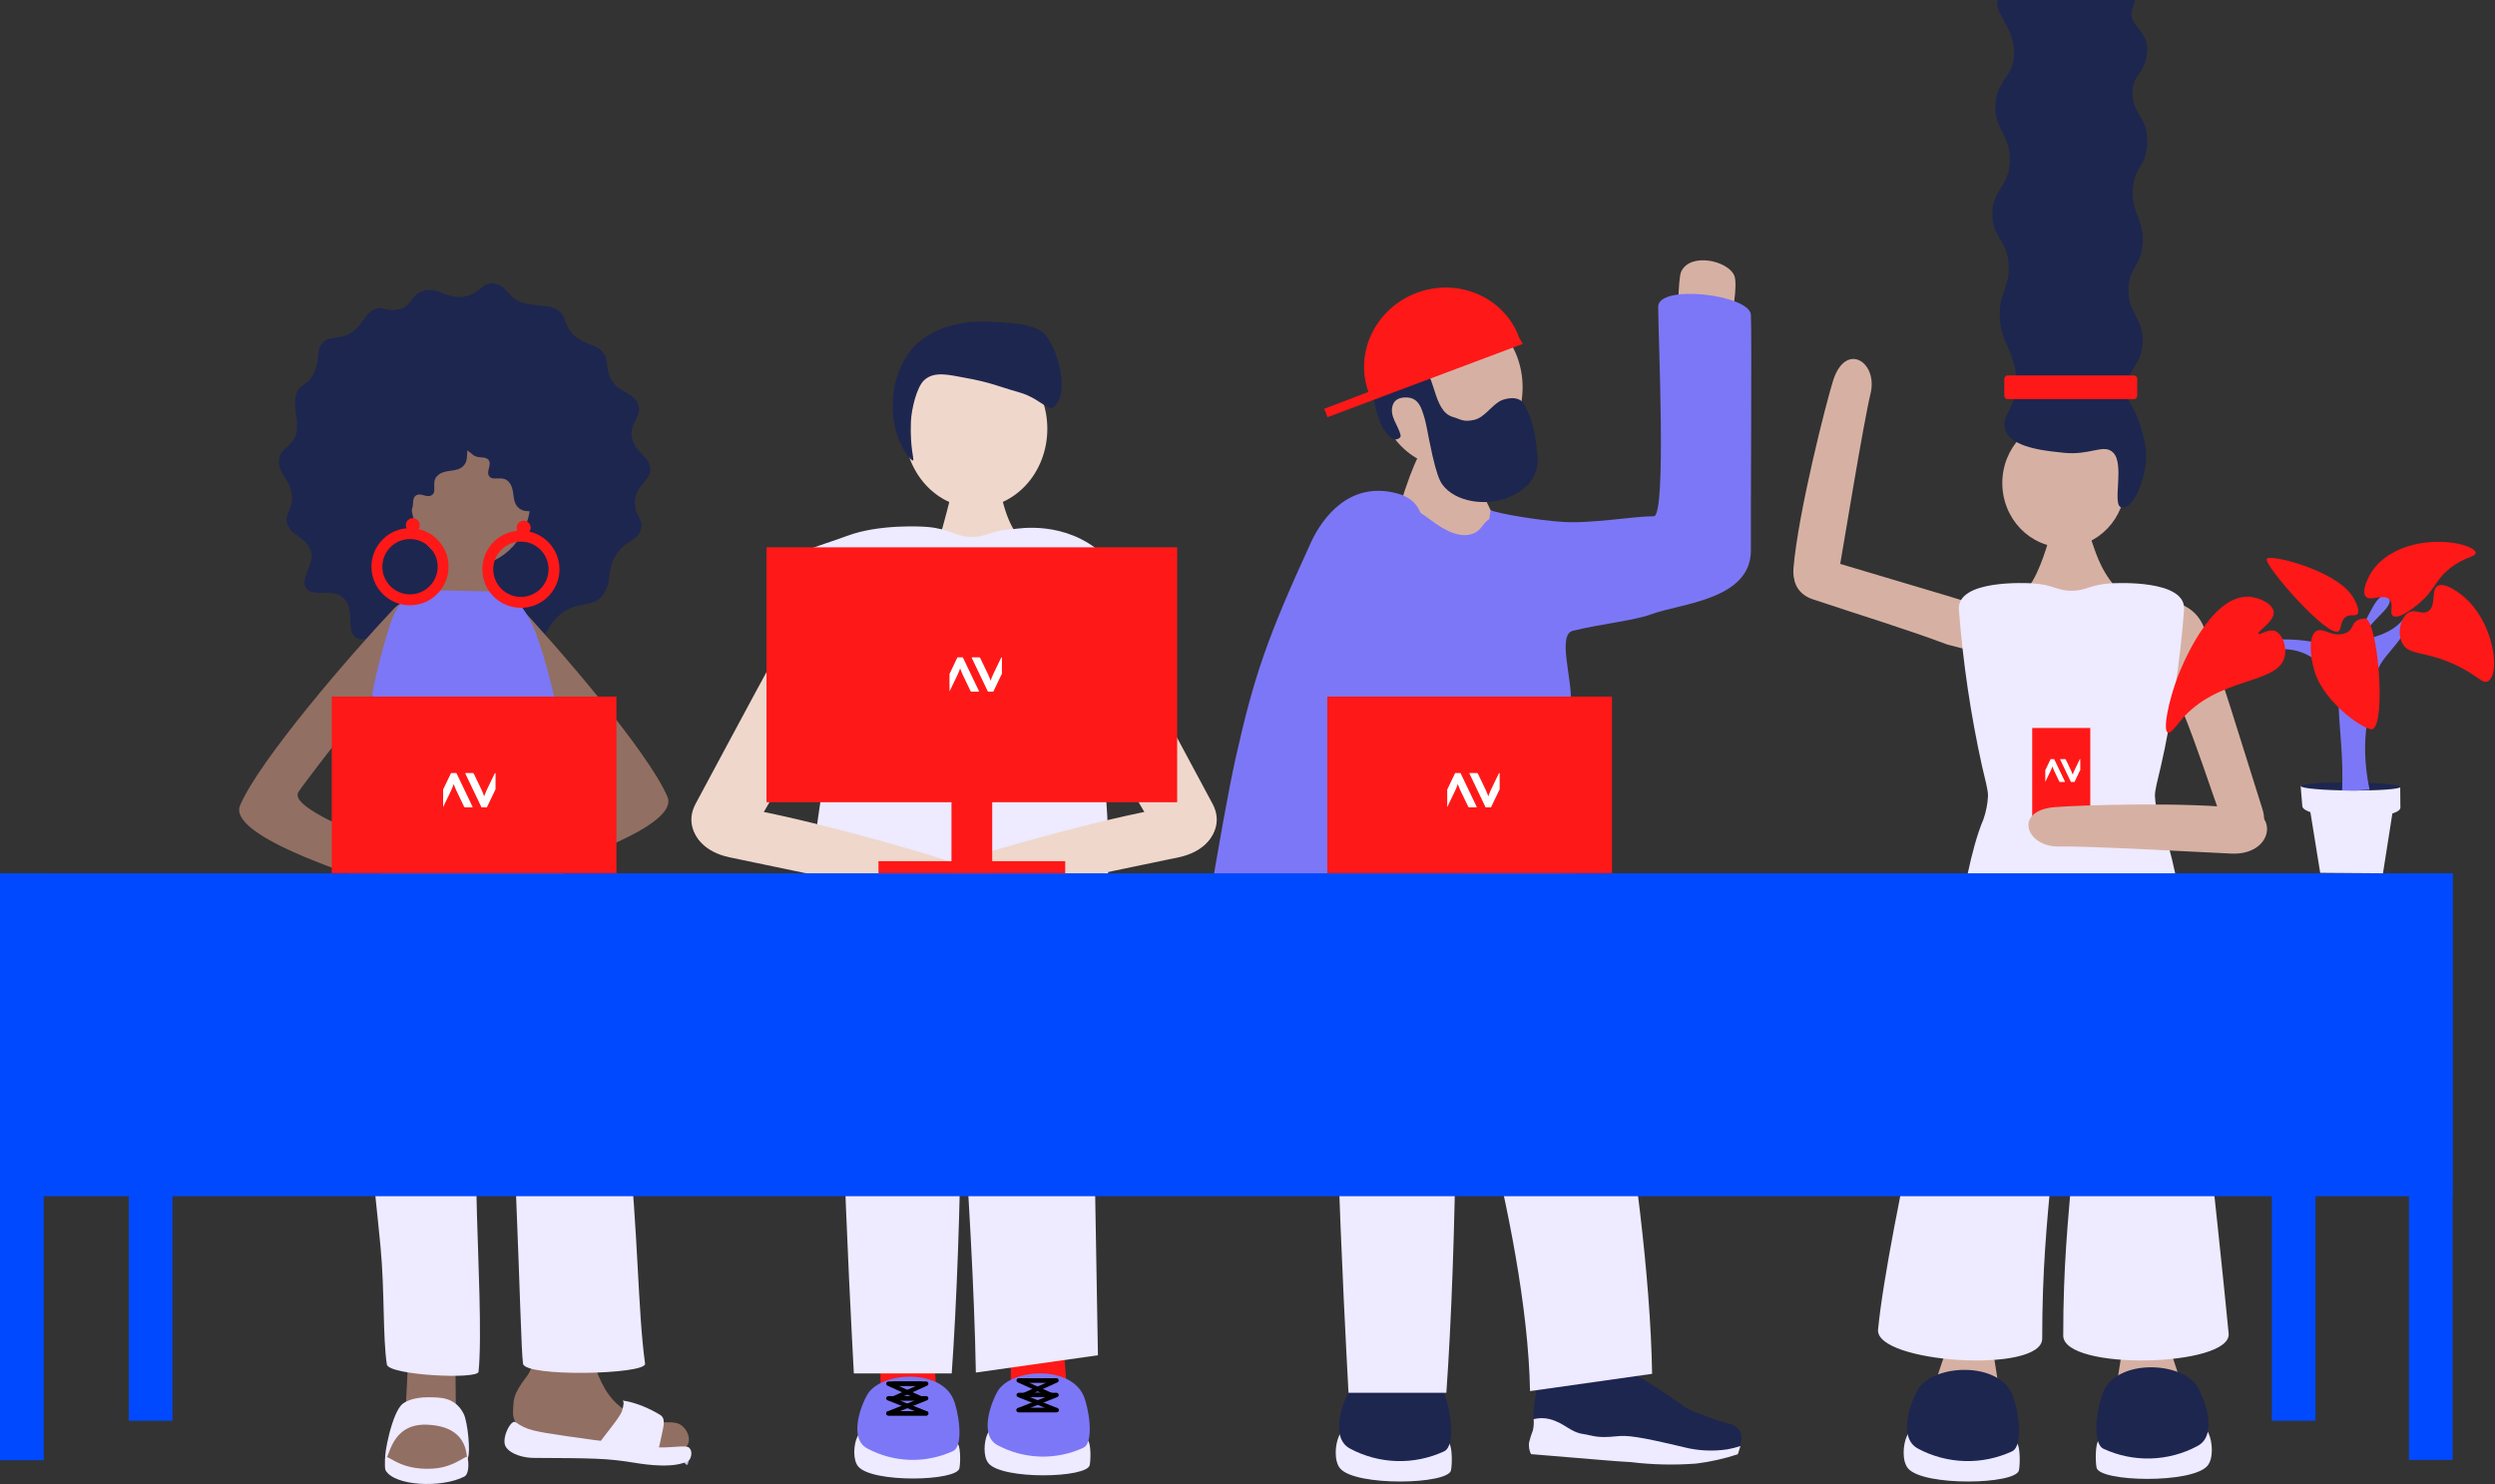 <?xml version="1.0" encoding="utf-8"?>
<svg xmlns="http://www.w3.org/2000/svg" fill="none" height="680" viewBox="0 0 1143 680" width="1143">
<rect x="0" y="0" width="1143" height="680" fill="#333333" stroke="none"/>
<g clip-path="url(#clip0_1597_4563)">
<path d="M1011.76 656.59C1013.66 660.69 1014.08 668.19 1011.28 671.5C1004.23 679.85 961.73 678.91 960.47 672.37C959.88 669.32 959.93 662.13 961.17 660.24C972.28 643.33 1006.02 644.17 1011.76 656.59Z" fill="#EEEAFF"/>
<path d="M993.68 618.03C997.21 625.66 995.98 625.59 999.52 633.22L986.75 658.79L968.75 640.43L971.75 621.37C956.01 554.26 952.75 490.17 952.75 490.17C954.28 489.03 985.49 484.17 990.69 487.64C996.97 491.85 991.79 566.31 993.68 618.03Z" fill="#D6B1A3"/>
<path d="M1006.67 635.26C1009.52 639.94 1016.53 657.34 1006.67 662.47C1000.09 665.991 992.78 667.938 985.319 668.158C977.858 668.378 970.448 666.866 963.67 663.74C957.91 661.04 961.02 643.03 963.67 637.3C967.05 629.97 975.77 626.59 984.6 626.4C993.81 626.2 1003.11 629.44 1006.67 635.26Z" fill="#1D264F"/>
<path d="M873.61 657.79C871.72 661.89 871.29 669.39 874.1 672.7C881.15 681.05 923.65 680.11 924.91 673.57C925.5 670.57 925.45 663.33 924.2 661.44C913.08 644.51 879.36 645.35 873.61 657.79Z" fill="#EEEAFF"/>
<path d="M891.7 619.21C888.17 626.84 889.39 626.77 885.86 634.4L898.63 660.001L916.63 641.65L913.63 622.59C929.37 555.47 932.63 491.381 932.63 491.381C931.1 490.241 899.89 485.38 894.69 488.85C888.4 493.03 893.59 567.49 891.7 619.21Z" fill="#D6B1A3"/>
<path d="M878.71 636.44C875.86 641.12 868.85 658.52 878.71 663.66C885.293 667.177 892.602 669.121 900.062 669.339C907.523 669.558 914.932 668.045 921.71 664.92C927.46 662.22 924.35 644.21 921.71 638.48C918.34 631.15 909.62 627.77 900.79 627.58C891.56 627.38 882.28 630.62 878.71 636.44Z" fill="#1D264F"/>
<path d="M403.38 612.81V637.34H429L426.83 608.83L403.38 612.81Z" fill="#FF1818"/>
<path d="M392.74 658.24C391.01 661.98 390.63 668.82 393.18 671.85C399.61 679.46 438.38 678.61 439.53 672.64C440.07 669.86 440.02 663.29 438.89 661.57C428.74 646.15 397.98 646.92 392.74 658.24Z" fill="#EEEAFF"/>
<path d="M397.39 638.79C394.79 643.05 388.39 658.93 397.39 663.61C403.393 666.817 410.056 668.591 416.859 668.792C423.661 668.993 430.418 667.617 436.6 664.77C441.84 662.31 439.01 645.87 436.6 640.65C433.52 633.96 425.6 630.88 417.51 630.71C409.11 630.53 400.63 633.48 397.39 638.79Z" fill="#7C77F6"/>
<path d="M409.51 633.9H424.31L409.51 640.59H424.31L406.99 647.5H424.31" stroke="black" stroke-linecap="round" stroke-linejoin="round" stroke-width="2"/>
<path d="M421.78 633.9H406.99L421.78 640.59H406.99L424.31 647.5H406.99" stroke="black" stroke-linecap="round" stroke-linejoin="round" stroke-width="2"/>
<path d="M470.28 270.2C481.21 266.29 497.16 262.96 504.64 275.48C518.15 298.06 535.64 331.4 555.47 368.21C564.4 384.79 540.14 398.63 532.72 386.3C519.63 364.56 509.79 346.36 498.11 329.1" fill="#EFD7CC"/>
<path d="M463.07 611.3V635.84H488.69L486.53 607.33L463.07 611.3Z" fill="#FF1818"/>
<path d="M388.22 401.08C380.92 441.96 389.45 596.49 391.16 629.2H436C440.56 565.73 442.83 440.77 435.76 439.87C435.76 439.87 445.67 552.19 447.06 628.8L502.98 620.88C501.41 529.16 499.09 394.53 499.09 394.53C469.28 381.13 388.22 401.08 388.22 401.08Z" fill="#EEEAFF"/>
<path d="M467.95 247.59C459.3 237.46 459.65 226.5 455.52 217.88C454.77 216.31 443.84 217.36 440.02 218.68C436.65 219.84 437.09 222.53 431.87 241.41C431.06 244.31 428.92 250.1 427.87 253.77" fill="#EFD7CC"/>
<path d="M403.87 270.2C392.94 266.29 376.99 262.96 369.5 275.48C356 298.06 338.5 331.4 318.68 368.21C309.74 384.79 334.01 398.63 341.43 386.3C354.51 364.56 364.35 346.36 376.04 329.1" fill="#EFD7CC"/>
<path d="M447.09 232.58C465.155 232.58 479.8 216.399 479.8 196.44C479.8 176.48 465.155 160.3 447.09 160.3C429.025 160.3 414.38 176.48 414.38 196.44C414.38 216.399 429.025 232.58 447.09 232.58Z" fill="#EFD7CC"/>
<path d="M371.5 417.67C367.7 418.87 378.39 341.38 386.91 309.13C387.69 306.2 358.57 273.47 359.91 261.79C360.91 253.07 373.74 250.88 388.09 245.5C402.6 240.05 422.29 241.17 424.79 241.4H424.87C435.29 242.31 437.41 245.77 444.82 245.95C452.23 246.13 453.92 242.78 464.3 242.38H464.39C466.65 242.14 487.91 238.29 505.15 253.76C517.4 264.76 522.71 296.88 523.22 322.87C523.3 327.27 500.58 321.01 501.45 325.43C509.99 369.08 508.63 418.08 504.54 417.68" fill="#EEEAFF"/>
<path d="M452.43 656.79C450.7 660.53 450.32 667.37 452.88 670.39C459.31 678.01 498.08 677.15 499.22 671.18C499.76 668.4 499.71 661.84 498.58 660.12C488.43 644.65 457.68 645.41 452.43 656.79Z" fill="#EEEAFF"/>
<path d="M457.08 637.29C454.48 641.55 448.08 657.42 457.08 662.11C463.081 665.316 469.744 667.089 476.545 667.288C483.346 667.488 490.101 666.109 496.28 663.26C501.53 660.8 498.69 644.37 496.28 639.14C493.2 632.46 485.28 629.38 477.2 629.2C468.81 629.02 460.28 631.98 457.08 637.29Z" fill="#7C77F6"/>
<path d="M469.2 632.4H484L469.2 639.08H484L466.68 646H484" stroke="black" stroke-linecap="round" stroke-linejoin="round" stroke-width="2"/>
<path d="M481.47 632.4H466.68L481.47 639.08H466.68L484 646H466.68" stroke="black" stroke-linecap="round" stroke-linejoin="round" stroke-width="2"/>
<path d="M423.39 174.15C428.13 169.8 435.21 171.87 441.58 172.98C454.06 175.18 457.58 177.13 466.41 179.59C479.3 183.18 480.79 191.84 485.15 183.18C489.15 175.18 482.92 154.06 475.92 151.06C470.87 148.89 468.77 148.29 456.81 147.58C445.7 146.92 442.96 147.46 435.28 149.26C432.85 149.83 422.44 153.47 416.86 160.98C408.32 172.48 407.58 187.35 410.49 197.64C412.73 205.58 417.49 211.3 418.25 210.95C419.01 210.6 416.83 205.7 417.3 193.24C417.52 187.56 419.92 177.34 423.39 174.15Z" fill="#1D264F"/>
<path d="M543.21 368.7C513.21 372.49 453.16 389.85 441.68 393.85C420.29 401.3 431.12 417.35 448.27 412.62C464.58 408.12 529.67 394.98 540.09 392.73C561.94 388 561.28 366.41 543.21 368.7Z" fill="#EFD7CC"/>
<path d="M330.93 368.7C360.93 372.49 420.98 389.85 432.46 393.85C453.85 401.3 443.03 417.35 425.88 412.62C409.57 408.12 344.48 394.98 334.05 392.73C312.21 388 312.89 366.41 330.93 368.7Z" fill="#EFD7CC"/>
<path d="M613.44 657.79C611.54 661.89 611.12 669.39 613.92 672.7C620.92 681.05 663.48 680.11 664.73 673.57C665.32 670.57 665.27 663.33 664.03 661.44C652.9 644.51 619.19 645.35 613.44 657.79Z" fill="#EEEAFF"/>
<path d="M618.53 636.44C615.68 641.12 608.67 658.52 618.53 663.66C625.113 667.178 632.421 669.123 639.882 669.342C647.343 669.56 654.752 668.047 661.53 664.92C667.29 662.22 664.18 644.21 661.53 638.48C658.15 631.15 649.43 627.77 640.6 627.58C631.39 627.38 622.09 630.62 618.53 636.44Z" fill="#1D264F"/>
<path d="M797.4 662.16L796.78 663C788.06 669.79 718.97 670.57 702.57 650.14C702.06 646.91 703.88 636.07 704.88 632.95C705.868 630.169 707.421 627.623 709.44 625.47C710.703 625.005 712.067 624.887 713.39 625.13C717.18 625.87 717.52 629.38 721.24 630.95C724.235 631.913 727.483 631.717 730.34 630.4C734.13 629.09 734.75 627.4 737.1 626.4C739.45 625.4 744.86 626.93 754.69 633.02C772.23 643.95 771.45 645.43 777.45 647.16C781.944 649.111 786.565 650.758 791.28 652.09C793.174 652.274 794.943 653.116 796.28 654.47C797.222 655.601 797.779 657.002 797.87 658.47L797.4 662.16Z" fill="#1D264F"/>
<path d="M796.14 666.22C789.958 668.248 783.595 669.678 777.14 670.49C767.062 671.264 756.933 671.036 746.9 669.81C738.34 669.34 735.47 668.96 711.6 667.02L701.36 666.17C700.58 664.544 700.268 662.733 700.46 660.94C700.917 659.022 701.512 657.141 702.24 655.31C702.631 653.616 702.749 651.871 702.59 650.14C704.921 649.55 707.359 649.529 709.7 650.08C716.7 651.78 719.13 656.08 725.4 656.98C729.94 657.65 731.31 658.98 740.7 657.98C745.3 657.48 750.46 657.98 771.33 662.98C777.864 664.64 784.663 664.98 791.33 663.98C793.363 663.617 795.369 663.109 797.33 662.46L796.14 666.22Z" fill="#EEEAFF"/>
<path d="M697.532 177.526C697.571 157.302 682.761 140.878 664.452 140.843C646.144 140.807 631.271 157.174 631.232 177.399C631.193 197.624 646.004 214.047 664.312 214.082C682.62 214.117 697.493 197.751 697.532 177.526Z" fill="#D6B1A3"/>
<path d="M694.96 252.34C681.38 236.34 675.25 215.81 673.96 208.47C673.51 205.78 657.05 204.7 651.05 206.76C651.05 206.76 646.43 212.82 638.15 242.51C636.88 247.07 633.48 256.18 631.89 261.95" fill="#D6B1A3"/>
<path d="M606.98 489.73C608.91 485.46 606.57 462.61 603.42 459.56C600.63 456.86 598.52 471.36 581.01 471.66C573.8 471.78 570.26 458.19 568.01 459.66C562.65 463.25 562.01 486.05 565.01 491.12C570.91 501.13 601.47 501.92 606.98 489.73Z" fill="#D6B1A3"/>
<path d="M649.74 166.92C658.14 169.79 655.84 188.36 665.74 191.07C669.26 192.07 670.33 193.51 675.44 192.33C680.21 191.24 683.57 185.33 687.85 183.41C688.73 183.02 695.79 180.41 698.39 185.53C700.99 190.65 702.77 194.7 703.8 203.77C704.5 209.88 704.88 213.17 703.2 217.08C700.2 224.15 693.12 227.02 690.97 227.9C680.66 232.1 666.52 229.99 660.72 221.9C659.38 220.04 658.01 216.51 656.18 208.47C653.77 197.82 653.59 193.56 651.35 187.73C650.35 185.12 648.68 182.34 644.85 182.1C641.56 181.9 638.8 182.85 637.95 185.86C636.55 190.86 640.59 194.86 641.64 199.36C641.96 200.71 639.81 201.65 638.58 201.16C632.46 198.73 630.02 186.51 629.26 182.57C627.34 172.7 643.28 164.71 649.74 166.92Z" fill="#1D264F"/>
<path d="M696.03 154.88C689.47 136.51 668.68 127.14 649.59 133.96C630.5 140.78 620.34 161.19 626.9 179.56L606.65 187.28L608.18 191.12L697.64 157.53L696.03 154.88Z" fill="#FF1818"/>
<path d="M608.01 252.27C614.15 265.27 610.91 276.68 613.01 314.52C616.3 372.86 587.15 429.2 597.01 434.37C600.54 436.21 612.77 428.51 626.75 423.53C634.14 420.89 650.64 414.95 660.86 417.43C691.86 424.95 707.08 409.68 708.77 404.54C710.24 400.08 699.91 391.62 699.02 381.06C698.43 373.96 701.5 368.53 703.02 365.54C708.78 354.2 710.41 338.33 713.66 306.59C716.46 279.27 717.73 265.39 711 254.72C704.16 243.87 690.72 234.28 683.08 237.43C679.23 239.02 679.21 242.85 674.65 244.53C667.51 247.16 659.03 240.87 655.59 238.32C640.3 226.98 637.34 230.08 627.59 228.16C623.4 227.34 638.23 230.99 623.44 233.82C613.84 235.65 615.91 241.82 613.91 244.05C609.02 249.68 605.66 247.29 608.01 252.27Z" fill="#7C77F6"/>
<path d="M612.89 438.79C618.27 439.79 620.94 440.52 626.82 441.96C635.16 444.02 655.82 437.96 657.95 434.69C660.08 431.42 653.74 416.51 653.38 414.69C651.1 403.69 651.56 394.53 653.59 364.01C656.31 323.01 650.76 308.58 650.59 293.39C650.13 254.32 659.88 231.3 639.96 226.02C618.14 220.24 605.71 237.3 600.53 248.57C580.4 292.45 574.42 309.87 565.98 347.68C559.98 374.56 545.58 461.03 547.4 463.97C548.66 465.97 557.54 473.77 575.1 476.32C586.87 478.03 607.33 485.81 615.95 475.5C618.54 472.41 616.69 470.24 613.05 441.66" fill="#7C77F6"/>
<path d="M770.16 124.5C768.74 127.65 768.28 148.27 769.93 150.39C771.4 152.27 770.4 152.74 780.72 152.03C784.97 151.74 789.34 150.46 790.72 149.32C794.1 146.57 796 130.01 794.57 126.42C791.79 119.33 774.2 115.5 770.16 124.5Z" fill="#D6B1A3"/>
<path d="M756.72 281.33C770.05 276.43 802.37 274.74 802.11 251.9C801.97 239.67 802.59 151.18 802.11 144.18C801.48 134.98 759.64 130 759.64 140.55C759.64 154.2 763.5 236.49 757.64 236.49C748.48 236.49 729.22 239.95 715.98 239.1C704.36 238.35 686.82 235.34 682.89 233.77C681.995 238.287 681.887 242.925 682.57 247.48C683.91 255.35 686.82 271.94 688.9 293.48C690.98 315.02 689.44 317.9 689.59 333.23C689.66 340.8 689.28 350.66 689.19 367.23C689.03 393.35 688.29 418.98 691.86 422.39C698.17 428.39 722.38 406.45 722.38 406.45C722.38 406.45 719.38 328.03 719.68 322.15C720.25 310.54 713.34 290.69 720.6 288.96C733.62 285.79 748.52 284.35 756.72 281.33Z" fill="#7C77F6"/>
<path d="M614.82 409.96C607.53 450.85 616.05 605.38 617.77 638.08H662.6C667.16 574.61 669.44 449.65 662.37 448.75C662.37 448.75 699.55 560.69 700.93 637.3L756.86 629.38C755.29 537.66 725.7 403.38 725.7 403.38C695.89 390.01 614.82 409.96 614.82 409.96Z" fill="#EEEAFF"/>
<path d="M986.17 274.52C994.25 274.64 1005.8 276.52 1009.84 287.93C1017.12 308.4 1026.14 337.93 1036.47 370.74C1041.13 385.51 1022.69 389.07 1018.69 377.88C1011.62 358.14 1006.48 341.88 999.96 325.88" fill="#D6B1A3"/>
<path d="M957.22 244.87C959.87 252.27 961.64 260.18 969.09 268.87L948.63 272.79L929.28 268.96C934.6 262.19 938.59 247.37 939.28 244.87" fill="#D6B1A3"/>
<path d="M952.71 310.99C951.89 302.73 948.66 290.87 935.18 286.39C910.87 278.31 875.89 268.16 837.08 256.56C819.6 251.33 817.08 270.05 830.33 274.5C853.78 282.34 872.99 288.1 892.09 295.27" fill="#D6B1A3"/>
<path d="M948.79 429.16C944.57 429.39 944.87 433.96 944.85 436.16C944.11 530.76 935.57 549.43 935.57 613.23C935.57 629.54 858.9 624.41 860.37 609.1C864.82 562.9 895.55 435.23 899.03 413.24C899.03 413.24 902.65 389.35 908.64 375.36C909.866 371.876 910.574 368.23 910.74 364.54C910.74 361.76 909.4 357.02 908.01 351.04C902.795 327.402 899.249 303.426 897.4 279.29C896.4 265.36 928.66 267.11 930.93 267.24H931.01C940.48 267.78 942.32 270.64 949.07 270.64C955.83 270.64 957.46 267.8 966.93 267.25H967.01C969.29 267.11 1001.55 265.37 1000.55 279.3C998.94 301.45 994.78 330.17 989.93 351.04C988.54 357.04 987.2 361.76 987.2 364.55C987.365 368.241 988.076 371.888 989.31 375.37C995.31 389.37 998.92 413.24 998.92 413.24C1002.4 435.24 1016.54 564.72 1020.98 610.93C1022.46 626.23 945.2 628.15 945.2 611.84C945.2 548.05 953.83 530.77 953.09 436.16C953.09 434 953 429.41 948.79 429.16Z" fill="#EEEAFF"/>
<path d="M821.62 260.32C823.73 234.87 836.7 184.05 839.79 174.32C845.55 156.26 860.44 165.83 856.93 180.32C853.61 194.12 844.64 249.32 843.07 258.13C839.78 276.69 820.36 275.64 821.62 260.32Z" fill="#D6B1A3"/>
<path d="M223.43 294.24C234.83 293.93 238.55 298.17 244.95 295.04C250.65 292.25 248.59 289.72 255.22 282.84C263.49 274.26 272.01 279.5 276.75 271.75C280.39 265.81 277.87 261.13 281.98 254.54C286.23 247.71 292.3 247.73 293.68 242.35C294.92 237.55 290.88 236.85 290.9 230.17C290.9 221.85 298.9 220.24 297.79 213.93C296.88 208.58 291.54 207.58 289.73 201.47C287.55 194.14 294.73 190.63 292.27 184.91C290.02 179.63 283.27 179.91 280.04 173.91C276.81 167.91 279.45 165.46 276.2 161.42C272.95 157.38 269.2 158.58 263.75 154.26C257.75 149.51 260.29 144.86 255.11 141.89C250.61 139.3 248.06 140.67 240.11 138.89C232.86 137.3 232.19 130.13 225.76 129.84C220.58 129.62 220.12 134.25 213.36 135.74C204.52 137.68 200.75 130.74 193.58 133.38C187.93 135.45 188.58 140.38 183.11 141.64C176.51 143.18 175.49 139.73 171.2 141.88C166.91 144.03 166.68 147.88 162.12 151.57C156.23 156.3 151 153.25 147.66 157.23C144.78 160.64 146.88 162.41 144.39 169.54C141.69 177.28 136.39 175.45 135.39 181.92C134.52 187.34 136.45 190.77 136.02 196.97C135.51 204.36 127.97 204.59 127.84 211.32C127.73 217.32 133.06 219.75 133.69 226.77C134.36 234.22 129.98 235.4 131.69 240.28C133.46 245.34 139.07 245.54 142.09 251.36C145.24 257.44 137.09 264.63 140.22 269.36C143.35 274.09 152.06 268.9 157.48 274.09C162.9 279.28 158.13 288.65 163.08 292.09C167.69 295.26 173.08 288.09 181.28 290.19C190.28 292.56 191.38 297.8 199.28 299.76C208.28 302.01 210.64 294.59 223.43 294.24Z" fill="#1D264F"/>
<path d="M225.17 287.79C220.28 280.52 226.62 265.79 235.36 275.01C254.98 295.7 297.1 344.57 305.78 365.06C311.56 378.72 256.49 396.06 246.1 399.87C237.28 403.11 230.7 386.54 239.46 383.04C267.91 371.7 282.23 363.73 278.99 358.86C273.2 350.13 234.72 301.92 225.17 287.79Z" fill="#926F63"/>
<path d="M215.67 259.14C230.803 259.14 243.07 245.587 243.07 228.87C243.07 212.152 230.803 198.6 215.67 198.6C200.537 198.6 188.27 212.152 188.27 228.87C188.27 245.587 200.537 259.14 215.67 259.14Z" fill="#926F63"/>
<path d="M230.81 279.25C223.57 270.76 223.87 261.58 220.41 254.36C219.78 253.05 210.62 253.93 207.41 255.03C204.58 256.03 204.95 258.26 200.58 274.08C199.9 276.5 198.1 281.35 197.26 284.42" fill="#926F63"/>
<path d="M185.79 646.95L186.94 623.63L187 607.76L208.04 606.56L208.67 628.31L208.88 649.86L185.79 646.95Z" fill="#926F63"/>
<path d="M179.28 658.539C176.66 662.819 176.83 665.779 176.99 666.469C177.67 669.469 179.99 670.689 181.68 671.719C189.84 676.719 199.4 674.009 206.62 671.959C210.57 670.829 213.54 670.079 214.25 667.859C214.65 666.619 213.79 663.659 212.88 661.039C210.68 654.679 209.7 652.899 209.27 652.319C204.85 646.499 195.89 646.869 195.27 646.899C185.53 647.429 180.98 655.789 179.28 658.539Z" fill="#926F63"/>
<path d="M312.84 669.25C312.84 669.25 314.51 671.68 314.97 670.94C315.28 670.44 316.14 667.7 314.81 667.28C314.16 667.08 313.72 667.76 313.37 668.36C313.02 668.96 312.84 669.25 312.84 669.25Z" fill="#C8C6DC"/>
<path d="M272.28 625.43C269.575 618.29 268.199 610.715 268.22 603.08H246.78C247.47 608.84 245.99 614.37 244.71 622.16C244.59 622.94 243.29 628.01 241.53 630.27C234.39 639.48 235.47 641.6 235.08 645.6C234.67 649.9 236.15 652.49 239.52 654.8C243.64 657.63 245.52 658.01 253.69 658.25C264.24 658.57 271.75 661.17 282.11 663.62C290.83 665.68 293.63 667.39 300.4 667.06C302.99 666.93 313.78 666.4 315.4 660.98C316.19 658.35 314.68 655.1 312.6 653.33C309.5 650.7 305.95 652.03 300.37 651.4C295.098 650.716 290.081 648.729 285.77 645.62C277.95 640.32 274.92 632.39 272.28 625.43Z" fill="#926F63"/>
<path d="M236.2 651.52C234.08 650.01 229.44 659.26 231.71 662.82C233.98 666.38 240.1 667.88 244.37 667.9C272.13 668.03 278.05 668.06 290.84 670.15C296.2 671.03 309.32 672.92 315.61 669.05C316.12 668.74 317.79 665.31 315.72 663.25C314.14 661.67 307 663.77 298.29 662.89C296.73 662.73 275.81 660.38 259.29 657.89C244.36 655.7 241.22 655.1 236.2 651.52Z" fill="#EEEAFF"/>
<path d="M284.87 641.56C291.34 642.37 298.09 645.56 302.3 648.11C304.36 649.36 304.53 651.34 303.42 656.11C302.71 659.19 301.63 665.63 300.42 667.06L273.6 662.85C275.05 659.35 283.98 649.85 285.03 646.18C285.61 644.1 286.08 641.9 285.11 641.59L284.87 641.56Z" fill="#EEEAFF"/>
<path d="M190.59 291.68C195.48 284.41 189.15 269.68 180.41 278.89C160.79 299.59 118.67 348.46 109.99 368.95C104.2 382.61 159.27 399.95 169.66 403.76C178.48 407 185.07 390.43 176.3 386.93C147.85 375.59 133.53 367.62 136.78 362.75C142.57 354.07 181.04 305.86 190.59 291.68Z" fill="#926F63"/>
<path d="M176.36 668.43C176.31 670.5 176.29 672.99 176.61 673.55C180.69 680.82 202.28 681.81 212.68 676.47C215.03 675.27 214.68 669.92 214.29 667.86C213.9 665.8 209.01 672.07 198.48 672.8C181.57 673.96 176.46 664.34 176.36 668.43Z" fill="#EEEAFF"/>
<path d="M176.56 667.99C178.5 668.8 178.72 652.18 195.32 652.68C216.65 653.31 213.02 669.98 214.32 667.86C215.62 665.74 214.32 651.47 212.4 647.68C208.34 639.61 200.83 640.24 196.31 640.12C193.88 640.06 188.04 640.45 184.6 643.02C179.47 646.79 175.75 667.65 176.56 667.99Z" fill="#EEEAFF"/>
<path d="M176.28 385.57C170.42 436.14 169.64 467 169.64 493.38C169.64 534.03 171.32 539.59 174.32 571.15C176.26 591.53 175.32 612.76 177.23 625.1C178 630.03 218.83 632.1 219.23 628.44C220.88 613.08 218.96 574.62 218.51 556.81C216.36 471.81 216.57 434.55 218.9 436.13C221.03 437.57 226.68 466.99 229.66 490.46C232.64 513.93 235.78 532.03 236.43 547.92C238.27 592.85 238.8 618.48 239.6 624.72C240.4 630.96 296.21 629.72 295.52 624.72C292.17 600.78 292.44 565.16 287.52 518.72C282.42 470.6 272.77 424.09 245.05 372.88" fill="#EEEAFF"/>
<path d="M225.48 270.97C230.69 271.55 234.29 271.07 238.77 277.65C241.606 281.509 243.89 285.743 245.56 290.23C253.8 312.72 264.15 360.82 261.5 387.76C260.72 395.67 170.29 396.1 170.29 396.1C163.59 348.42 168.39 320.1 177.67 289.39C177.99 288.39 180.12 279.22 185.31 274.79C189.23 271.43 196.1 271.23 201.66 270.49L225.48 270.97Z" fill="#7C77F6"/>
<path d="M235.69 193.14C236.23 196.52 231.98 203.43 227.63 204.74C222.25 206.36 218.17 202.39 215.27 204.74C212.84 206.74 215.11 209.99 212.6 213.09C209.47 216.95 203.88 214.37 200.24 218.09C197.51 220.9 200.31 225.15 197.91 226.77C195.51 228.39 192.72 225.43 190.52 227.03C188.32 228.63 190.11 231.65 188.14 234.16C186.17 236.67 182.88 241.16 179.82 240.16C173.3 238 165.9 220.76 166.31 213.47C167.16 198.55 184.98 183.25 200.17 180.28C215.36 177.31 234.71 186.92 235.69 193.14Z" fill="#1D264F"/>
<path d="M257.72 255.92C254.35 256.46 247.43 252.21 246.13 247.86C244.51 242.48 248.47 238.4 246.13 235.5C244.13 233.07 240.87 235.34 237.78 232.83C233.91 229.7 236.5 224.11 232.78 220.47C229.97 217.74 225.71 220.54 224.09 218.13C222.58 215.89 225.44 212.95 223.84 210.75C222.35 208.75 219.21 210.34 216.7 208.37C214.19 206.4 209.7 203.11 210.7 200.05C212.86 193.53 230.1 186.13 237.39 186.54C252.31 187.39 267.62 205.21 270.59 220.4C273.56 235.59 263.95 254.94 257.72 255.92Z" fill="#1D264F"/>
<path d="M187.83 274.79C196.208 274.79 203 267.998 203 259.62C203 251.242 196.208 244.45 187.83 244.45C179.452 244.45 172.66 251.242 172.66 259.62C172.66 267.998 179.452 274.79 187.83 274.79Z" stroke="#FF1818" stroke-miterlimit="10" stroke-width="5"/>
<path d="M189.11 243.76C190.872 243.76 192.3 242.332 192.3 240.57C192.3 238.808 190.872 237.38 189.11 237.38C187.348 237.38 185.92 238.808 185.92 240.57C185.92 242.332 187.348 243.76 189.11 243.76Z" fill="#FF1818"/>
<path d="M238.63 275.96C247.008 275.96 253.8 269.168 253.8 260.79C253.8 252.412 247.008 245.62 238.63 245.62C230.252 245.62 223.46 252.412 223.46 260.79C223.46 269.168 230.252 275.96 238.63 275.96Z" stroke="#FF1818" stroke-miterlimit="10" stroke-width="5"/>
<path d="M239.91 244.92C241.672 244.92 243.1 243.492 243.1 241.73C243.1 239.968 241.672 238.54 239.91 238.54C238.148 238.54 236.72 239.968 236.72 241.73C236.72 243.492 238.148 244.92 239.91 244.92Z" fill="#FF1818"/>
<path d="M1123.61 400.08H0V548.01H1123.61V400.08Z" fill="#0049FE"/>
<path d="M1060.79 417.68H1040.76V650.89H1060.79V417.68Z" fill="#0049FE"/>
<path d="M79.01 417.68H58.98V650.89H79.01V417.68Z" fill="#0049FE"/>
<path d="M20.03 400.24H0V668.97H20.03V400.24Z" fill="#0049FE"/>
<path d="M1123.61 400.08H1103.58V668.81H1123.61V400.08Z" fill="#0049FE"/>
<path d="M282.39 319.11H151.97V400.07H282.39V319.11Z" fill="#FF1818"/>
<path d="M738.47 319.11H608.05V400.07H738.47V319.11Z" fill="#FF1818"/>
<path d="M539.28 250.74H351.16V367.52H539.28V250.74Z" fill="#FF1818"/>
<path d="M454.55 359.59H435.89V400.07H454.55V359.59Z" fill="#FF1818"/>
<path d="M487.99 400.081V394.53H402.45V400.081H487.99Z" fill="#FF1818"/>
<path d="M957.59 333.5H930.99V379.83H957.59V333.5Z" fill="#FF1818"/>
<path d="M1099.66 370C1099.66 372.79 1090.09 374.59 1077.49 374.49C1064.89 374.39 1054.7 372.06 1054.72 369.27C1054.74 366.48 1064.97 364.27 1077.57 364.4C1090.17 364.53 1099.68 367.22 1099.66 370Z" fill="#EEEAFF"/>
<path d="M1091.68 400.08L1062.92 399.86L1057.95 369.13L1096.76 367.77L1091.68 400.08Z" fill="#EEEAFF"/>
<path d="M1038.42 256.05C1037.06 258.87 1066.42 292.53 1071.35 289.17C1072.81 288.17 1072 284.1 1074.96 282.45C1077.04 281.29 1078.96 282.45 1079.96 281.35C1081.61 279.5 1078.19 273.93 1077.7 273.16C1070.17 261.24 1039.61 253.6 1038.42 256.05Z" fill="#FF1818"/>
<path d="M1092.41 272.99C1089.9 272.77 1087.68 276.72 1085.48 280.91C1082.12 287.31 1075.55 299.83 1076.57 300.36C1077.34 300.77 1079.74 292.95 1088.42 283.79C1091.7 280.34 1095.6 276.98 1094.64 274.58C1094.44 274.143 1094.13 273.767 1093.74 273.488C1093.35 273.209 1092.89 273.037 1092.41 272.99Z" fill="#7C77F6"/>
<path d="M1054.72 369.27L1053.97 360.12L1099.58 360.47L1099.65 370" fill="#EEEAFF"/>
<path d="M1099.73 360.487C1099.73 359.471 1089.53 358.569 1076.93 358.472C1064.33 358.375 1054.12 359.121 1054.11 360.137C1054.1 361.153 1064.31 362.055 1076.9 362.152C1089.5 362.248 1099.72 361.503 1099.73 360.487Z" fill="#1D264F"/>
<path d="M1085.54 361.79C1080.47 337.63 1086.25 324.07 1087.67 312.84C1089.09 301.61 1096.49 299.07 1102.56 287.77C1105.09 283.09 1104.73 278.43 1102.35 281.92C1095.58 291.84 1085.98 291.16 1076.29 296.18C1070.63 299.11 1063.64 292.04 1042.54 293.02C1041.54 294.02 1044.46 295.45 1045.28 297.43C1048.86 297.301 1052.42 297.972 1055.71 299.394C1059 300.816 1061.92 302.953 1064.28 305.65C1068.15 310.08 1071.12 314.02 1071.44 324.65C1071.74 334.29 1073.59 346.92 1072.97 362.15H1079.45L1085.54 361.79Z" fill="#7C77F6"/>
<path d="M1034.62 290.36C1033.91 289.3 1042.19 284.63 1041.62 280.22C1041.18 276.73 1035.19 273.5 1029.87 273.36C1012.23 272.88 999.12 306.17 997.69 309.91C993.52 320.79 990.69 334.61 993.13 335.61C994.46 336.16 996.91 332.61 998.92 330.21C1015.84 309.64 1043.79 313.9 1046.68 300.73C1047.68 296.22 1045.56 290.41 1042.4 289.13C1039.24 287.85 1035.15 291.14 1034.62 290.36Z" fill="#FF1818"/>
<path d="M1073.78 290.29C1067.93 291.92 1064.49 287.29 1061.17 289.1C1057.51 291.1 1058.17 300.67 1060.39 307.69C1065.06 322.69 1084.39 335.29 1086.99 334C1093.28 330.85 1089.23 282.81 1083.28 283.32C1075.96 283.95 1079.42 288.71 1073.78 290.29Z" fill="#FF1818"/>
<path d="M1083.83 273.3C1081.42 270.71 1085.72 263.25 1085.9 262.95C1090.98 254.3 1100.28 251.19 1103.15 250.28C1117.81 245.6 1133.96 249.87 1134.15 253.28C1134.27 255.22 1129.07 254.93 1122.15 260.53C1115.23 266.13 1115.8 270.04 1107.93 276.66C1106.99 277.44 1098.93 284.13 1096.25 282.15C1094.44 280.81 1096.81 276.81 1094.63 274.59C1091.93 271.79 1086.04 275.68 1083.83 273.3Z" fill="#FF1818"/>
<path d="M1112.41 280.01C1109.56 281.85 1106.64 278.84 1103.53 280.54C1099.87 282.54 1098.02 289.91 1100.53 294.69C1103.53 300.37 1110.47 298.06 1124.19 304.28C1134.96 309.16 1137.09 313.49 1139.76 312.1C1145.17 309.28 1143.04 287.98 1131.11 275.64C1126.6 270.97 1119.66 266.53 1116.6 268.48C1113.54 270.43 1116.28 277.53 1112.41 280.01Z" fill="#FF1818"/>
<path d="M1028.9 370.61C1003.6 367.17 951.18 368.87 941.04 369.8C922.16 371.52 928.29 388.13 943.22 387.8C957.41 387.52 1013.22 390.68 1022.22 391.05C1040.97 391.87 1044.14 372.68 1028.9 370.61Z" fill="#D6B1A3"/>
<path d="M945.5 250.74C961.08 250.74 973.71 237.56 973.71 221.3C973.71 205.041 961.08 191.86 945.5 191.86C929.92 191.86 917.29 205.041 917.29 221.3C917.29 237.56 929.92 250.74 945.5 250.74Z" fill="#D6B1A3"/>
<path d="M982.96 213.04C980.81 226.86 974.8 234.11 971.42 232.28C967.78 230.28 973.33 212.73 968.12 207.4C963.81 202.98 957.72 208.81 945.12 207.4C939.25 206.74 923.18 205.6 919.22 198.27C914.13 188.86 930.42 185.39 920.72 161.21C917.84 154.03 916.84 153.52 916.22 146.38C915.22 135.04 920.55 132.29 920.22 121.86C919.83 109.86 912.62 108.93 912.72 97.91C912.82 86.89 920 85.91 920.72 74.53C921.51 61.96 913.1 59.21 914.22 47.16C915.22 36.31 922.37 35.08 922.71 24.92C923.12 12.77 913.58 6.5 915.17 0H977.94C978.37 2.25 975.51 4.06 976.76 8.4C978.01 12.74 983.87 15.57 983.65 22.53C983.28 34.53 976.52 33.53 976.9 42.91C977.34 53.6 984.75 53.55 983.58 67.09C982.75 76.61 977.86 76.46 977.08 86.48C976.2 97.91 982.4 100.22 981.58 111.57C980.83 121.97 975.47 122.34 975.09 132.1C974.64 143.57 981.93 145.51 981.58 156.63C981.21 168.29 973.07 169.79 974.09 180.01C974.62 185.37 978.32 185.14 982.09 200.54C983.124 204.621 983.419 208.855 982.96 213.04Z" fill="#1D264F"/>
<path d="M919.81 182.88H977.49C978.379 182.88 979.1 182.159 979.1 181.27V173.6C979.1 172.711 978.379 171.99 977.49 171.99H919.81C918.921 171.99 918.2 172.711 918.2 173.6V181.27C918.2 182.159 918.921 182.88 919.81 182.88Z" fill="#FF1818"/>
<g clip-path="url(#clip1_1597_4563)">
<rect fill="#FF1818" height="24" transform="translate(203 350)" width="24"/>
<path d="M220.71 362.059C221.261 363.187 221.733 364.653 221.733 364.653H221.889C221.889 364.653 222.36 363.187 222.912 362.059L226.554 354.489C226.71 354.173 226.79 354.147 227.105 354.147H230.251C230.406 354.147 230.461 354.227 230.461 354.303C230.461 354.379 230.381 354.539 230.305 354.695L223.046 369.865H220.583L213.324 354.699C213.244 354.543 213.169 354.383 213.169 354.307C213.169 354.232 213.219 354.152 213.379 354.152H216.524C216.84 354.152 216.916 354.177 217.076 354.493L220.718 362.063L220.71 362.059Z" fill="white"/>
<path d="M208.958 361.958C208.406 360.83 207.935 359.364 207.935 359.364H207.779C207.779 359.364 207.307 360.83 206.756 361.958L203.114 369.529C202.958 369.844 202.878 369.87 202.562 369.87H199.421C199.265 369.87 199.211 369.79 199.211 369.714C199.211 369.638 199.291 369.478 199.366 369.322L206.625 354.147H209.088L216.347 369.318C216.427 369.474 216.503 369.634 216.503 369.71C216.503 369.785 216.453 369.865 216.293 369.865H213.147C212.832 369.865 212.756 369.84 212.596 369.524L208.954 361.954L208.958 361.958Z" fill="white"/>
<g clip-path="url(#clip2_1597_4563)">
<mask height="24" id="mask0_1597_4563" maskUnits="userSpaceOnUse" style="mask-type:luminance" width="24" x="203" y="350">
<path d="M227 350H203V374H227V350Z" fill="white"/>
</mask>
<g mask="url(#mask0_1597_4563)">
<path d="M227 350H203V374H227V350Z" fill="#FF1818"/>
<path d="M220.71 362.059C221.261 363.188 221.733 364.653 221.733 364.653H221.889C221.889 364.653 222.36 363.188 222.912 362.059L226.554 354.489C226.71 354.173 226.79 354.147 227.105 354.147H230.251C230.406 354.147 230.461 354.227 230.461 354.303C230.461 354.379 230.381 354.539 230.305 354.695L223.046 369.865H220.583L213.324 354.699C213.244 354.543 213.169 354.383 213.169 354.307C213.169 354.232 213.219 354.152 213.379 354.152H216.524C216.84 354.152 216.916 354.177 217.076 354.493L220.718 362.063L220.71 362.059Z" fill="white"/>
<path d="M208.958 361.958C208.406 360.83 207.934 359.364 207.934 359.364H207.779C207.779 359.364 207.307 360.83 206.755 361.958L203.113 369.529C202.958 369.844 202.878 369.87 202.562 369.87H199.421C199.265 369.87 199.21 369.79 199.21 369.714C199.21 369.638 199.29 369.478 199.366 369.322L206.625 354.147H209.088L216.347 369.318C216.427 369.474 216.503 369.634 216.503 369.71C216.503 369.785 216.452 369.865 216.292 369.865H213.147C212.831 369.865 212.755 369.84 212.595 369.524L208.953 361.954L208.958 361.958Z" fill="white"/>
</g>
</g>
</g>
<g clip-path="url(#clip3_1597_4563)">
<rect fill="#FF1818" height="24" transform="translate(435 297)" width="24"/>
<path d="M452.71 309.059C453.261 310.187 453.733 311.653 453.733 311.653H453.889C453.889 311.653 454.36 310.187 454.912 309.059L458.554 301.489C458.71 301.173 458.79 301.147 459.105 301.147H462.251C462.406 301.147 462.461 301.227 462.461 301.303C462.461 301.379 462.381 301.539 462.305 301.695L455.046 316.865H452.583L445.324 301.699C445.244 301.543 445.169 301.383 445.169 301.307C445.169 301.232 445.219 301.152 445.379 301.152H448.524C448.84 301.152 448.916 301.177 449.076 301.493L452.718 309.063L452.71 309.059Z" fill="white"/>
<path d="M440.958 308.958C440.406 307.83 439.935 306.364 439.935 306.364H439.779C439.779 306.364 439.307 307.83 438.756 308.958L435.114 316.529C434.958 316.844 434.878 316.87 434.562 316.87H431.421C431.265 316.87 431.211 316.79 431.211 316.714C431.211 316.638 431.291 316.478 431.366 316.322L438.625 301.147H441.088L448.347 316.318C448.427 316.474 448.503 316.634 448.503 316.71C448.503 316.785 448.453 316.865 448.293 316.865H445.147C444.832 316.865 444.756 316.84 444.596 316.524L440.954 308.954L440.958 308.958Z" fill="white"/>
<g clip-path="url(#clip4_1597_4563)">
<mask height="24" id="mask1_1597_4563" maskUnits="userSpaceOnUse" style="mask-type:luminance" width="24" x="435" y="297">
<path d="M459 297H435V321H459V297Z" fill="white"/>
</mask>
<g mask="url(#mask1_1597_4563)">
<path d="M459 297H435V321H459V297Z" fill="#FF1818"/>
<path d="M452.71 309.059C453.261 310.188 453.733 311.653 453.733 311.653H453.888C453.888 311.653 454.36 310.188 454.912 309.059L458.554 301.489C458.71 301.173 458.79 301.147 459.105 301.147H462.251C462.406 301.147 462.461 301.227 462.461 301.303C462.461 301.379 462.381 301.539 462.305 301.695L455.046 316.865H452.583L445.324 301.699C445.244 301.543 445.168 301.383 445.168 301.307C445.168 301.232 445.219 301.152 445.379 301.152H448.524C448.84 301.152 448.916 301.177 449.076 301.493L452.718 309.063L452.71 309.059Z" fill="white"/>
<path d="M440.958 308.958C440.406 307.83 439.934 306.364 439.934 306.364H439.779C439.779 306.364 439.307 307.83 438.755 308.958L435.113 316.529C434.958 316.844 434.878 316.87 434.562 316.87H431.421C431.265 316.87 431.21 316.79 431.21 316.714C431.21 316.638 431.29 316.478 431.366 316.322L438.625 301.147H441.088L448.347 316.318C448.427 316.474 448.503 316.634 448.503 316.71C448.503 316.785 448.452 316.865 448.292 316.865H445.147C444.831 316.865 444.755 316.84 444.595 316.524L440.953 308.954L440.958 308.958Z" fill="white"/>
</g>
</g>
</g>
<g clip-path="url(#clip5_1597_4563)">
<rect fill="#FF1818" height="24" transform="translate(663 350)" width="24"/>
<path d="M680.71 362.059C681.261 363.187 681.733 364.653 681.733 364.653H681.889C681.889 364.653 682.36 363.187 682.912 362.059L686.554 354.489C686.71 354.173 686.79 354.147 687.105 354.147H690.251C690.406 354.147 690.461 354.227 690.461 354.303C690.461 354.379 690.381 354.539 690.305 354.695L683.046 369.865H680.583L673.324 354.699C673.244 354.543 673.169 354.383 673.169 354.307C673.169 354.232 673.219 354.152 673.379 354.152H676.524C676.84 354.152 676.916 354.177 677.076 354.493L680.718 362.063L680.71 362.059Z" fill="white"/>
<path d="M668.958 361.958C668.406 360.83 667.935 359.364 667.935 359.364H667.779C667.779 359.364 667.307 360.83 666.756 361.958L663.114 369.529C662.958 369.844 662.878 369.87 662.562 369.87H659.421C659.265 369.87 659.211 369.79 659.211 369.714C659.211 369.638 659.291 369.478 659.366 369.322L666.625 354.147H669.088L676.347 369.318C676.427 369.474 676.503 369.634 676.503 369.71C676.503 369.785 676.453 369.865 676.293 369.865H673.147C672.832 369.865 672.756 369.84 672.596 369.524L668.954 361.954L668.958 361.958Z" fill="white"/>
<g clip-path="url(#clip6_1597_4563)">
<mask height="24" id="mask2_1597_4563" maskUnits="userSpaceOnUse" style="mask-type:luminance" width="24" x="663" y="350">
<path d="M687 350H663V374H687V350Z" fill="white"/>
</mask>
<g mask="url(#mask2_1597_4563)">
<path d="M687 350H663V374H687V350Z" fill="#FF1818"/>
<path d="M680.71 362.059C681.261 363.188 681.733 364.653 681.733 364.653H681.888C681.888 364.653 682.36 363.188 682.912 362.059L686.554 354.489C686.71 354.173 686.79 354.147 687.105 354.147H690.251C690.406 354.147 690.461 354.227 690.461 354.303C690.461 354.379 690.381 354.539 690.305 354.695L683.046 369.865H680.583L673.324 354.699C673.244 354.543 673.168 354.383 673.168 354.307C673.168 354.232 673.219 354.152 673.379 354.152H676.524C676.84 354.152 676.916 354.177 677.076 354.493L680.718 362.063L680.71 362.059Z" fill="white"/>
<path d="M668.958 361.958C668.406 360.83 667.934 359.364 667.934 359.364H667.779C667.779 359.364 667.307 360.83 666.755 361.958L663.113 369.529C662.958 369.844 662.878 369.87 662.562 369.87H659.421C659.265 369.87 659.21 369.79 659.21 369.714C659.21 369.638 659.29 369.478 659.366 369.322L666.625 354.147H669.088L676.347 369.318C676.427 369.474 676.503 369.634 676.503 369.71C676.503 369.785 676.452 369.865 676.292 369.865H673.147C672.831 369.865 672.755 369.84 672.595 369.524L668.953 361.954L668.958 361.958Z" fill="white"/>
</g>
</g>
</g>
<g clip-path="url(#clip7_1597_4563)">
<rect fill="#FF1818" height="16" transform="translate(937 345)" width="16"/>
<path d="M948.806 353.039C949.174 353.791 949.489 354.768 949.489 354.768H949.592C949.592 354.768 949.907 353.791 950.274 353.039L952.703 347.992C952.806 347.781 952.86 347.765 953.07 347.765H955.167C955.271 347.765 955.307 347.818 955.307 347.869C955.307 347.919 955.254 348.026 955.204 348.13L950.364 358.243H948.722L943.883 348.132C943.83 348.029 943.779 347.922 943.779 347.871C943.779 347.821 943.813 347.767 943.919 347.767H946.016C946.227 347.767 946.277 347.784 946.384 347.995L948.812 353.042L948.806 353.039Z" fill="white"/>
<path d="M940.972 352.972C940.604 352.219 940.29 351.243 940.29 351.243H940.186C940.186 351.243 939.872 352.219 939.504 352.972L937.076 358.019C936.972 358.229 936.919 358.246 936.708 358.246H934.614C934.51 358.246 934.474 358.193 934.474 358.142C934.474 358.092 934.527 357.985 934.578 357.881L939.417 347.765H941.059L945.898 357.878C945.952 357.982 946.002 358.089 946.002 358.139C946.002 358.19 945.968 358.243 945.862 358.243H943.765C943.554 358.243 943.504 358.226 943.397 358.016L940.969 352.969L940.972 352.972Z" fill="white"/>
<g clip-path="url(#clip8_1597_4563)">
<mask height="16" id="mask3_1597_4563" maskUnits="userSpaceOnUse" style="mask-type:luminance" width="16" x="937" y="345">
<path d="M953 345H937V361H953V345Z" fill="white"/>
</mask>
<g mask="url(#mask3_1597_4563)">
<path d="M953 345H937V361H953V345Z" fill="#FF1818"/>
<path d="M948.806 353.039C949.174 353.791 949.488 354.768 949.488 354.768H949.592C949.592 354.768 949.907 353.791 950.274 353.039L952.702 347.992C952.806 347.781 952.86 347.765 953.07 347.765H955.167C955.271 347.765 955.307 347.818 955.307 347.869C955.307 347.919 955.254 348.026 955.203 348.13L950.364 358.243H948.722L943.883 348.132C943.829 348.029 943.779 347.922 943.779 347.871C943.779 347.821 943.813 347.767 943.919 347.767H946.016C946.227 347.767 946.277 347.784 946.384 347.995L948.812 353.042L948.806 353.039Z" fill="white"/>
<path d="M940.972 352.972C940.604 352.219 940.29 351.243 940.29 351.243H940.186C940.186 351.243 939.871 352.219 939.504 352.972L937.076 358.019C936.972 358.229 936.918 358.246 936.708 358.246H934.614C934.51 358.246 934.473 358.193 934.473 358.142C934.473 358.092 934.527 357.985 934.577 357.881L939.417 347.765H941.059L945.898 357.878C945.951 357.982 946.002 358.089 946.002 358.139C946.002 358.19 945.968 358.243 945.862 358.243H943.765C943.554 358.243 943.504 358.226 943.397 358.016L940.969 352.969L940.972 352.972Z" fill="white"/>
</g>
</g>
</g>
</g>
<defs>
<clipPath id="clip0_1597_4563">
<rect fill="white" height="679.85" width="1142.59"/>
</clipPath>
<clipPath id="clip1_1597_4563">
<rect fill="white" height="24" transform="translate(203 350)" width="24"/>
</clipPath>
<clipPath id="clip2_1597_4563">
<rect fill="white" height="24" transform="translate(203 350)" width="24"/>
</clipPath>
<clipPath id="clip3_1597_4563">
<rect fill="white" height="24" transform="translate(435 297)" width="24"/>
</clipPath>
<clipPath id="clip4_1597_4563">
<rect fill="white" height="24" transform="translate(435 297)" width="24"/>
</clipPath>
<clipPath id="clip5_1597_4563">
<rect fill="white" height="24" transform="translate(663 350)" width="24"/>
</clipPath>
<clipPath id="clip6_1597_4563">
<rect fill="white" height="24" transform="translate(663 350)" width="24"/>
</clipPath>
<clipPath id="clip7_1597_4563">
<rect fill="white" height="16" transform="translate(937 345)" width="16"/>
</clipPath>
<clipPath id="clip8_1597_4563">
<rect fill="white" height="16" transform="translate(937 345)" width="16"/>
</clipPath>
</defs>
</svg>